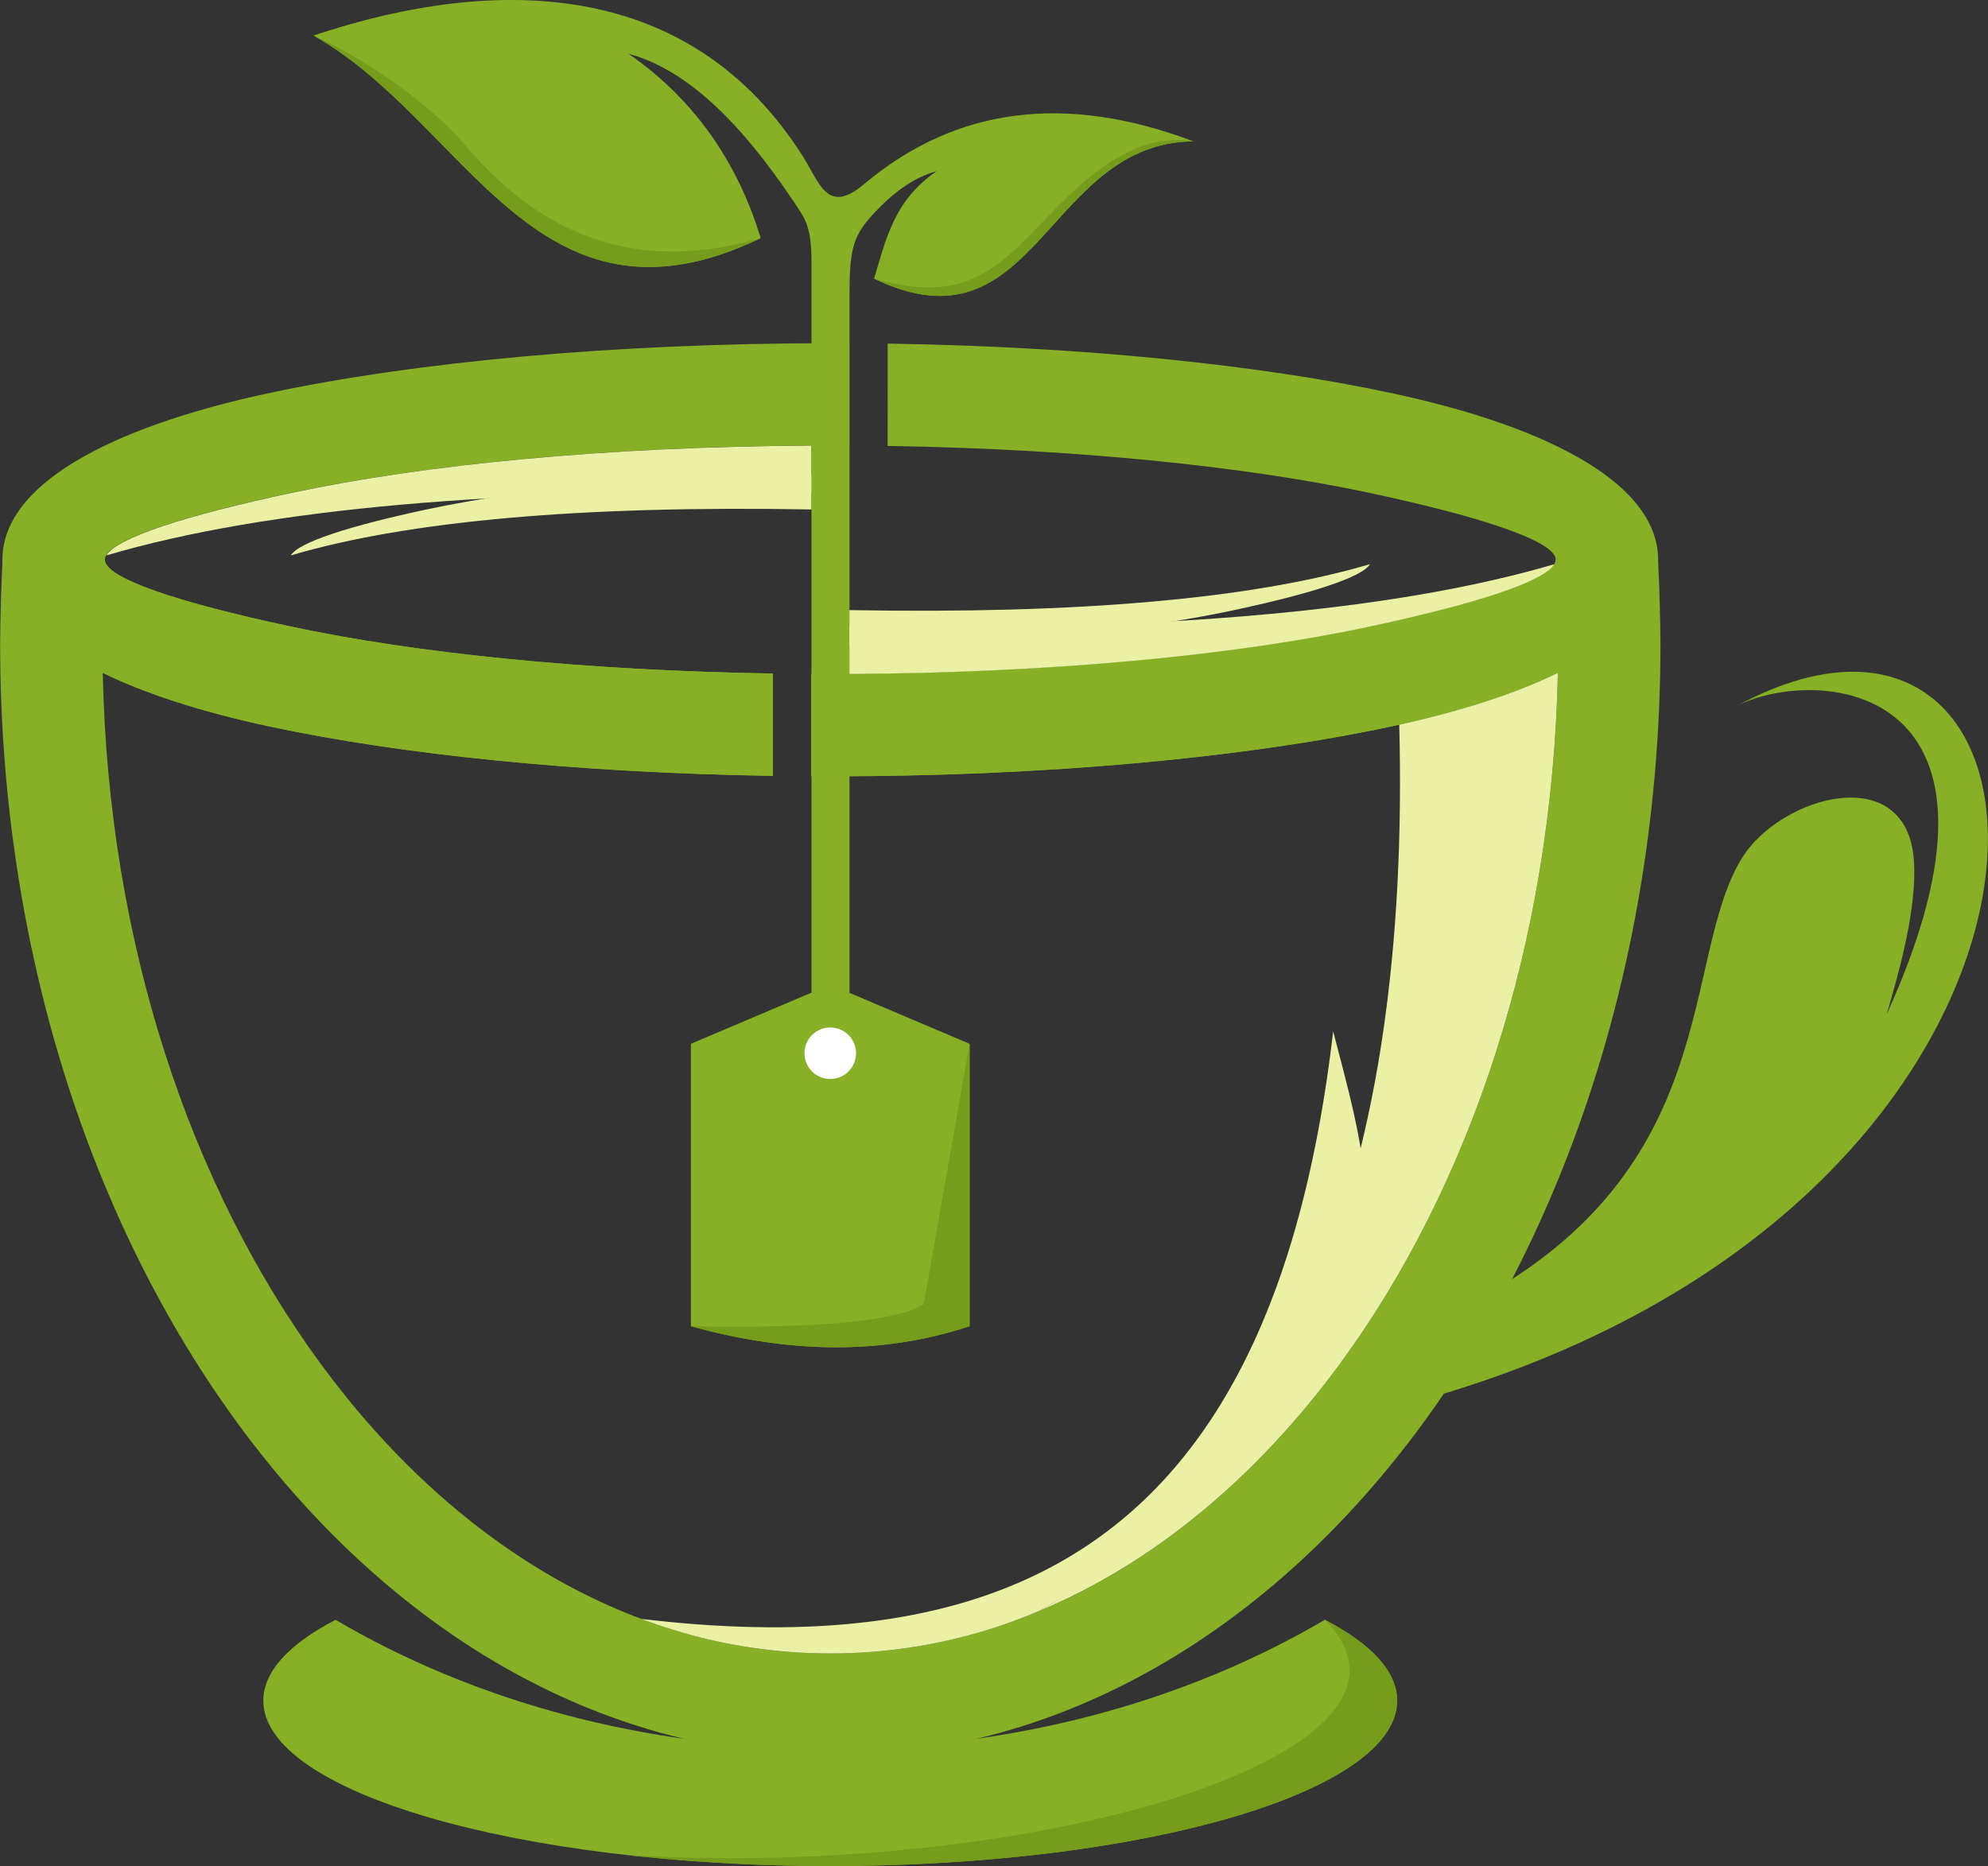 <svg id="Layer_1" data-name="Layer 1" xmlns="http://www.w3.org/2000/svg" viewBox="0 0 951.72 893.48"><rect x="0" y="0" width="951.72" height="893.48" fill="#333333" stroke="none"/><defs><style>.cls-1,.cls-2{fill:#87b026;}.cls-1,.cls-3,.cls-4,.cls-5{fill-rule:evenodd;}.cls-3{fill:#fff;}.cls-4{fill:#769c1c;}.cls-5{fill:#ebf1a4;}</style></defs><path class="cls-1" d="M1689.2,1522.07c22,11.44,34.59,24.64,34.59,38.7,0,43.74-121.5,79.19-271.38,79.19S1181,1604.51,1181,1560.77c0-14.06,12.57-27.26,34.59-38.7,66.06,38.86,147.9,61.81,236.79,61.81s170.73-23,236.79-61.81" transform="translate(-1054.94 -746.48)"/><path class="cls-2" d="M1848.62,1013.18l.08,1.34h0v.32q.48,8.68.77,19.11c.26,8.9.39,15.86.39,20.71,0,145.58-43.58,277.74-114,373.71-72,98.15-172.22,158.86-283.44,158.86S1241,1526.51,1169,1428.37c-70.45-96-114-228.13-114-373.71,0-4.84.14-11.79.39-20.67.2-7,.46-13.37.77-19.16v-.31h0l.08-1.34,48.91,1.34c0,8.67,34.19,20.3,89.46,32.07,59.62,12.69,140.29,21,230.35,22.41v49c-93.36-1.44-177.66-10.17-240.49-23.55-32.18-6.86-59.37-15.54-80.33-25.78,2.65,129.42,42,245.94,104.3,330.79,62.93,85.73,149.25,138.76,244,138.76s181.08-53,244-138.75c62.3-84.87,101.65-201.38,104.31-330.79-21,10.24-48.15,18.92-80.33,25.77-68.94,14.68-163.73,23.76-268,23.76l-9.16,0v-49l9.16,0c101.09,0,192.23-8.65,257.84-22.62,55.27-11.77,89.47-23.4,89.47-32.07Z" transform="translate(-1054.94 -746.48)"/><path class="cls-2" d="M1479.9,911c93.37,1.44,177.66,10.17,240.48,23.55,79.29,16.89,128.34,44.87,128.34,79.93s-49,63-128.33,79.93c-68.94,14.68-163.73,23.76-268,23.76l-9.16,0v-49l9.16,0c101.09,0,192.23-8.65,257.84-22.62,55.27-11.77,89.47-23.4,89.47-32.07s-34.2-20.29-89.48-32.07c-59.6-12.69-140.28-21-230.34-22.41Zm-27.49-.22,9.17,0v49l-9.17,0c-101.09,0-192.21,8.65-257.83,22.62-55.28,11.78-89.47,23.4-89.47,32.07s34.19,20.3,89.46,32.07c59.62,12.69,140.29,21,230.35,22.41v49c-93.36-1.44-177.66-10.17-240.49-23.55-79.29-16.89-128.33-44.87-128.33-79.93s49.05-63,128.34-79.93C1253.38,919.91,1348.16,910.82,1452.41,910.82Z" transform="translate(-1054.94 -746.48)"/><path class="cls-1" d="M1817.77,1137.58c-2.87,2.83-5.74,5.67-8.65,8.7,3.81-3,7.56-5.91,11.25-8.7Zm71,19.88c-29.56,48.57-8.08,148.1-128.61,212.44-18.22,9.73-16.4,40.14-40.07,51.12,356.25-90.12,341.21-430.32,166.7-336.77C1926.18,1065,2030,1074,1958.1,1232.31c4.31-15,14.56-48.28,13.14-73.06C1968.41,1109.9,1906.93,1127.67,1888.81,1157.46Z" transform="translate(-1054.94 -746.48)"/><path class="cls-1" d="M1385.7,1246.27l66.7-28.3,66.71,28.3v135.22c-39.65,13.07-83.45,13.82-133.41,0Z" transform="translate(-1054.94 -746.48)"/><path class="cls-1" d="M1626.15,814.17c-70.64.73-74.74,103.31-152.77,65.72,5.86-19.22,9.48-37.33,29.93-51.44-12.09,3.23-22.84,12-32,22.41-8.29,9.35-9.69,16.86-9.69,36.63V1302l-18.2-.17V871.37c0-15.37-2.91-19.92-6.63-25.53-19.86-30-47.34-64.63-81-73.63,34.45,23.77,53.47,55.9,63.34,88.29-108.74,52.38-141.12-57.86-216.4-98.29l2.31,1.27c89.15-29.72,181-26.37,234.34,58,8.29,13.14,11.76,28.28,29.81,12.66q65.58-54.57,157-20" transform="translate(-1054.94 -746.48)"/><path class="cls-3" d="M1452.41,1238.46a12.33,12.33,0,1,1-12.33,12.32,12.33,12.33,0,0,1,12.33-12.32" transform="translate(-1054.94 -746.48)"/><path class="cls-4" d="M1497.15,1371q-19.67,12.21-111.45,10.5c50,13.82,93.76,13.07,133.41,0V1246.27Z" transform="translate(-1054.94 -746.48)"/><path class="cls-4" d="M1689.2,1522.07c63.13,63.73-138.41,124.62-334.66,112.58a877.26,877.26,0,0,0,97.87,5.31c149.88,0,271.38-35.45,271.38-79.19,0-14.06-12.57-27.26-34.59-38.7" transform="translate(-1054.94 -746.48)"/><path class="cls-5" d="M1724.81,1093.49Q1733,1415,1552.43,1517.86c54.85-22.88,104.11-64.08,144-118.39,62.3-84.87,101.65-201.38,104.31-330.79-20,9.76-45.66,18.11-75.91,24.81" transform="translate(-1054.94 -746.48)"/><path class="cls-5" d="M1707.93,1356.31c4.27-46.24-3-70.87-14.76-116-27.57,236.79-144.89,303.58-331.22,281.32a255.55,255.55,0,0,0,190.48-3.79c66.36-37.83,127.38-79.43,155.5-161.55" transform="translate(-1054.94 -746.48)"/><path class="cls-5" d="M1799.09,1016.61q-114.54,33.78-337.51,29.81v22.77c97.42-.51,185.05-9,248.67-22.6,50.94-10.86,84-21.58,88.84-30" transform="translate(-1054.94 -746.48)"/><path class="cls-5" d="M1710.8,1016.61q-84.58,24.95-249.22,22v16.81c71.93-.37,136.64-6.68,183.62-16.69,37.62-8,62-15.93,65.6-22.13" transform="translate(-1054.94 -746.48)"/><path class="cls-5" d="M1105.86,1012.42q114.56-33.78,337.52-29.81V959.85c-97.43.5-185.05,9-248.68,22.6-50.94,10.85-84,21.57-88.84,30" transform="translate(-1054.94 -746.48)"/><path class="cls-5" d="M1194.16,1012.42q84.57-24.95,249.22-22V973.6c-71.94.37-136.64,6.68-183.62,16.69-37.62,8-62,15.93-65.6,22.13" transform="translate(-1054.94 -746.48)"/><path class="cls-4" d="M1419.05,860.5q-82.89,24.35-140.56-43.56c-22.32-26.28-58.57-47.1-73.53-53.46,73.64,41.41,106.47,148.86,214.09,97" transform="translate(-1054.94 -746.48)"/><path class="cls-4" d="M1473.38,879.89c78,37.59,82.13-65,152.77-65.72-18.57-3.23-37.67,5.22-58.68,25.12-30.21,28.68-43.2,55.43-94.09,40.6" transform="translate(-1054.94 -746.48)"/></svg>